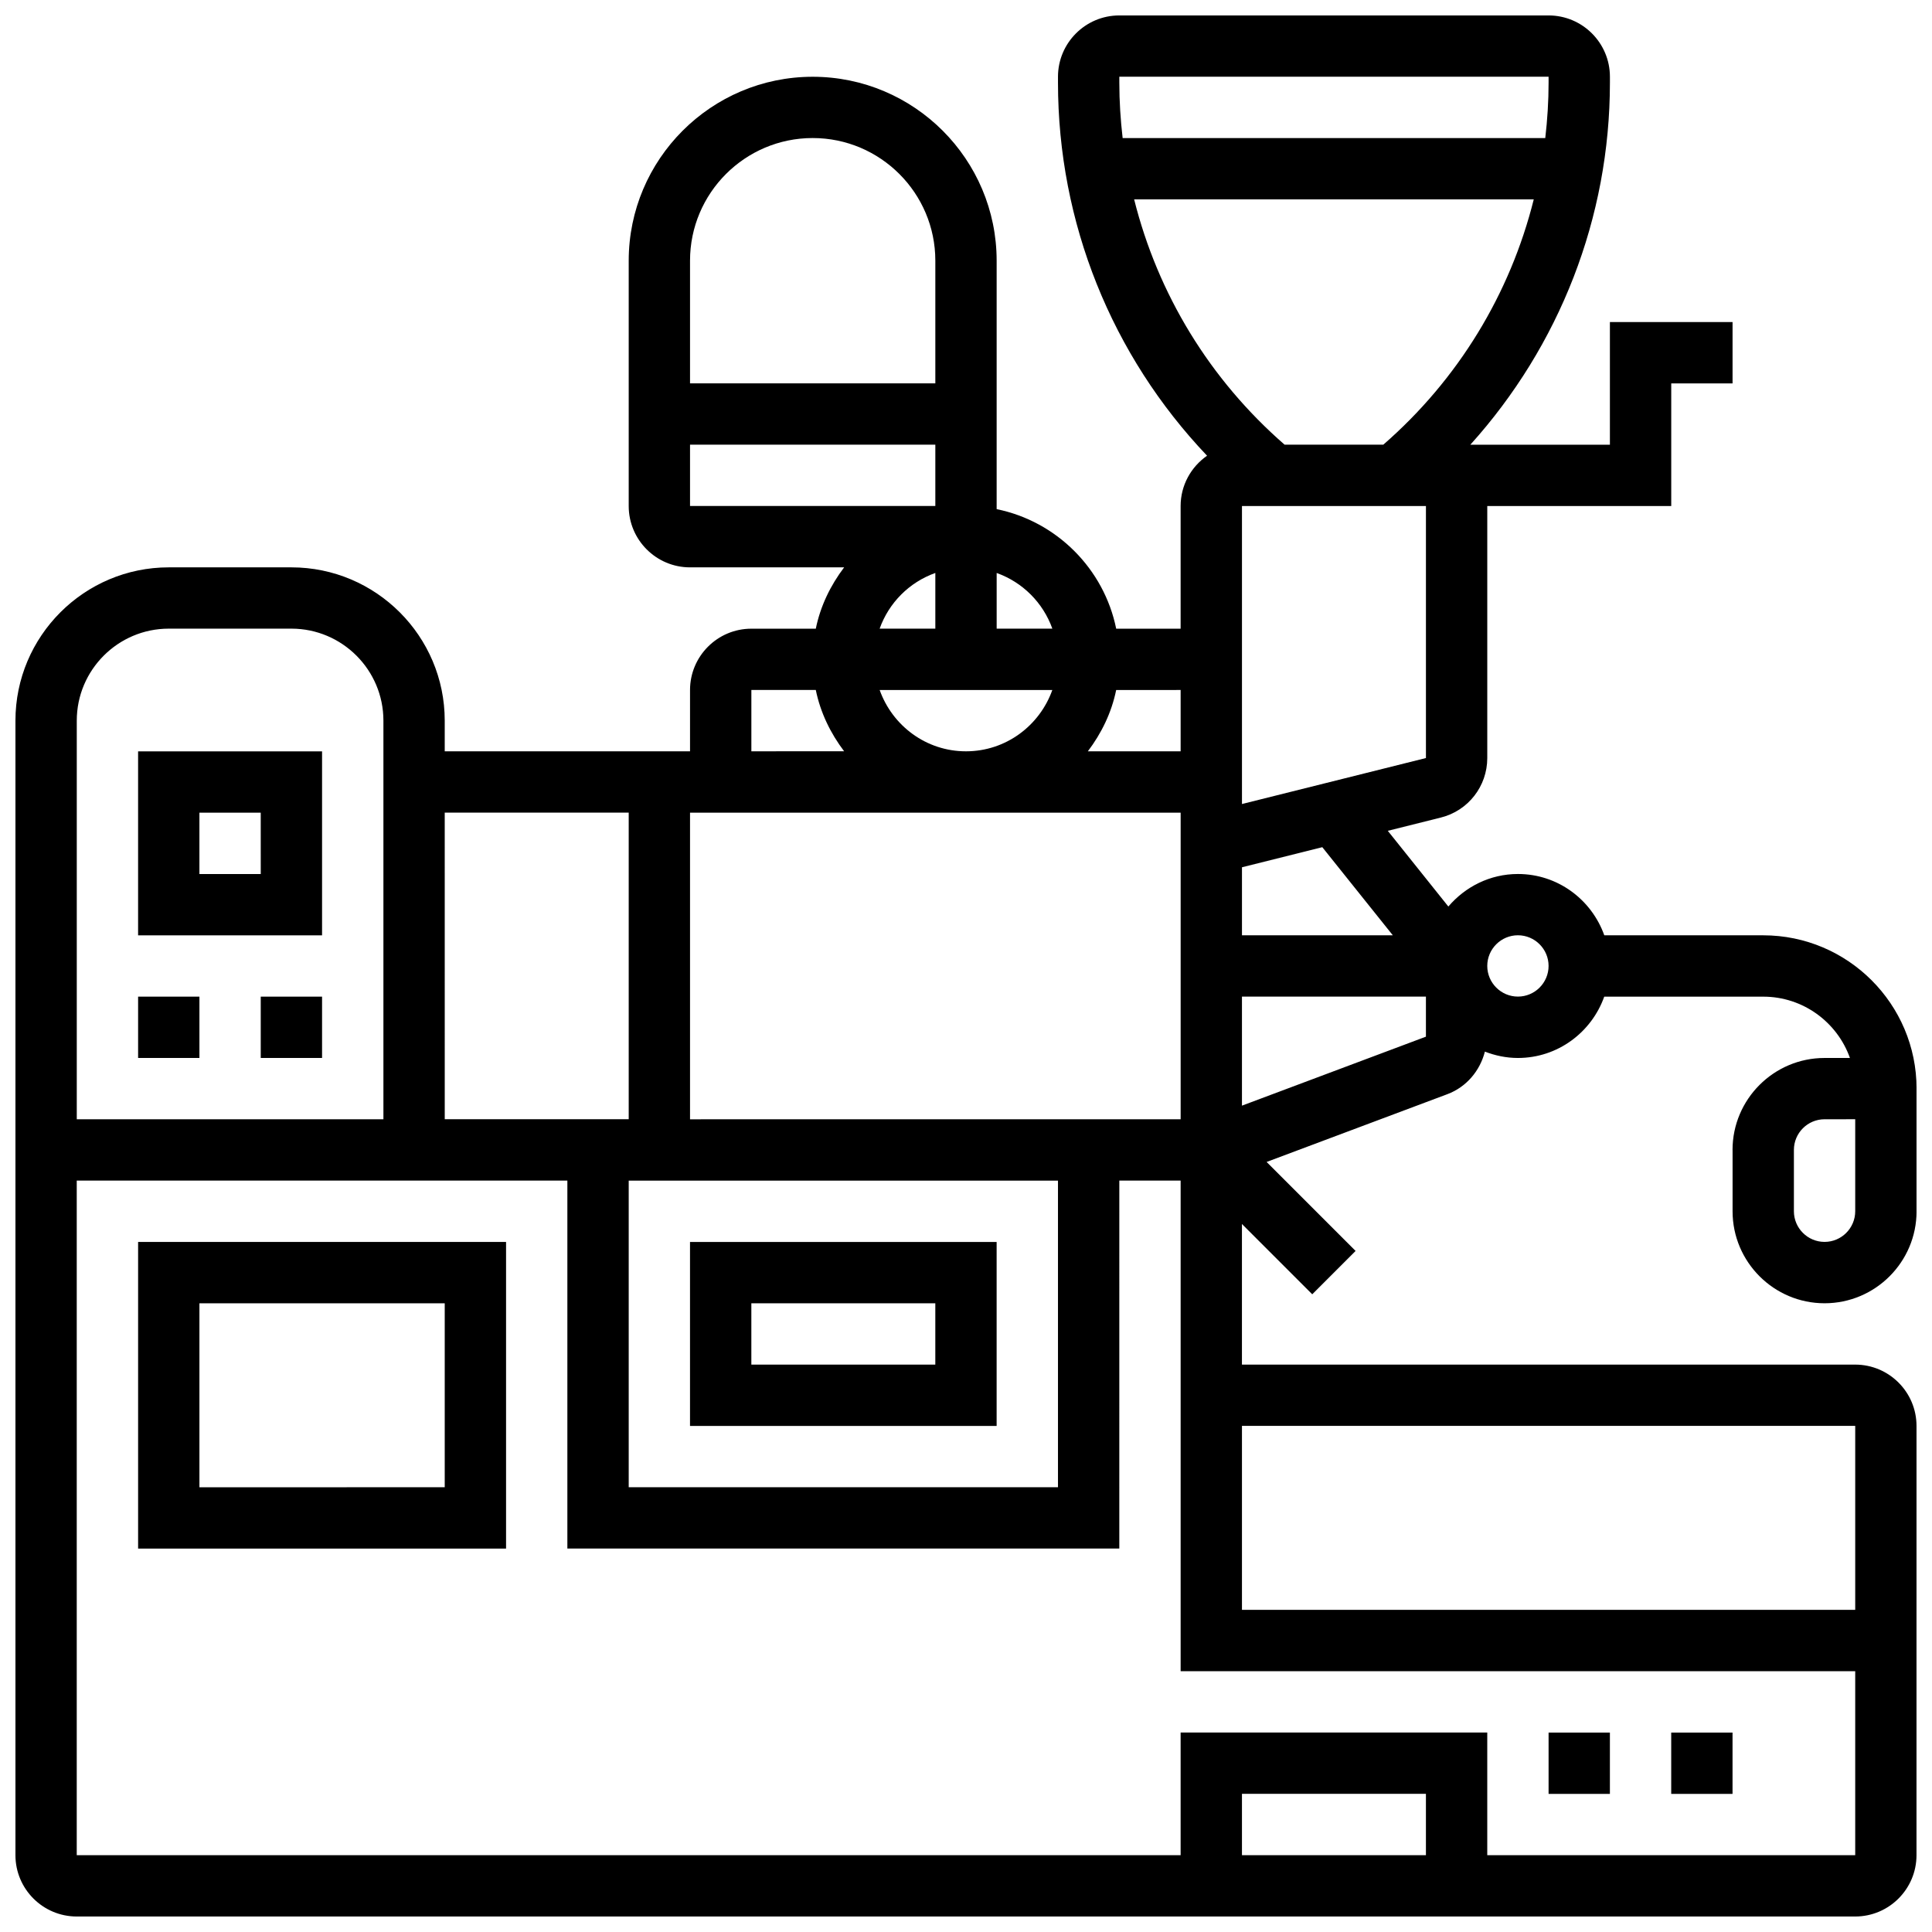 <?xml version="1.0" encoding="UTF-8"?>
<!-- Uploaded to: ICON Repo, www.iconrepo.com, Generator: ICON Repo Mixer Tools -->
<svg width="800px" height="800px" version="1.1" viewBox="144 144 512 512" xmlns="http://www.w3.org/2000/svg">
 <defs>
  <clipPath id="a">
   <path d="m148.09 148.09h503.81v503.81h-503.81z"/>
  </clipPath>
 </defs>
 <path d="m326.86 521.89h81.258v-48.754h-81.258zm16.254-32.504h48.754v16.25h-48.754z"/>
 <path d="m554.39 603.15h16.25v16.25h-16.25z"/>
 <path d="m586.89 603.15h16.25v16.25h-16.25z"/>
 <path d="m180.6 554.39h97.512v-81.258h-97.512zm16.25-65.008h65.008v48.754l-65.008 0.004z"/>
 <path d="m180.6 408.12h16.25v16.25h-16.25z"/>
 <path d="m213.1 408.12h16.25v16.25h-16.25z"/>
 <path d="m229.35 343.12h-48.754v48.754h48.754zm-16.25 32.504h-16.254v-16.25h16.25z"/>
 <g clip-path="url(#a)">
  <path d="m603.15 448.75v16.25c0 13.441 10.938 24.379 24.379 24.379s24.379-10.938 24.379-24.379v-32.504c0-22.402-18.227-40.629-40.629-40.629h-42.125c-3.363-9.434-12.301-16.25-22.883-16.25-7.41 0-13.977 3.387-18.445 8.621l-16.047-20.062 14.066-3.519c7.234-1.805 12.297-8.289 12.297-15.766v-66.785h48.754v-32.504h16.25v-16.25h-32.504v32.504h-36.988c23.617-26.199 36.992-60.141 36.992-95.969v-1.547c0-8.965-7.289-16.25-16.25-16.25h-113.77c-8.965 0-16.25 7.289-16.25 16.25v1.543c0 37.137 14.246 72.336 39.508 98.887-4.227 2.941-7.008 7.809-7.008 13.336v32.504h-17.074c-3.238-15.895-15.785-28.441-31.68-31.684v-65.828c0-26.891-21.867-48.754-48.754-48.754-26.891 0-48.754 21.867-48.754 48.754v65.008c0 8.965 7.289 16.25 16.25 16.25h40.84c-3.59 4.746-6.281 10.215-7.508 16.25l-17.082 0.004c-8.965 0-16.25 7.289-16.25 16.25v16.25h-65.008v-8.125c0-22.402-18.227-40.629-40.629-40.629h-32.508c-22.402 0-40.629 18.227-40.629 40.629v300.66c0 8.965 7.289 16.25 16.25 16.25h471.3c8.965 0 16.25-7.289 16.25-16.25l0.004-113.76c0-8.965-7.289-16.25-16.25-16.25h-162.52v-37.266l18.633 18.633 11.488-11.488-23.582-23.582 47.91-17.965c5.039-1.887 8.637-6.191 9.938-11.277 2.727 1.051 5.66 1.684 8.746 1.684 10.578 0 19.52-6.816 22.883-16.25h42.125c10.598 0 19.633 6.793 22.988 16.25h-6.734c-13.441 0-24.379 10.938-24.379 24.379zm-90.035-56.883h-39.98v-18.031l21.289-5.324zm-202.5 65.008h113.76v81.258l-113.76 0.004zm16.25-16.25v-81.262h130.02v81.258zm50.254-113.77h45.758c-3.363 9.434-12.301 16.25-22.883 16.25-10.582 0.004-19.512-6.812-22.875-16.25zm144.77 18.031-48.754 12.188v-78.973h48.754zm-37.453-83.039c-19.867-17.293-33.617-39.965-39.875-65.008h105.9c-6.258 25.043-20.008 47.715-39.875 65.008zm-43.805-97.512h113.76v1.543c0 4.949-0.316 9.855-0.879 14.707l-112 0.004c-0.562-4.852-0.879-9.758-0.879-14.707zm16.25 178.77h-24.59c3.59-4.746 6.281-10.215 7.508-16.25l17.082-0.004zm-33.996-32.504h-14.758v-14.758c6.883 2.453 12.301 7.875 14.758 14.758zm-63.516-130.02c17.926 0 32.504 14.578 32.504 32.504v32.504h-65.008v-32.504c0-17.926 14.578-32.504 32.504-32.504zm-32.504 81.258h65.008v16.25h-65.008zm65.008 34v14.758h-14.758c2.457-6.883 7.875-12.305 14.758-14.758zm-48.754 31.008h17.074c1.234 6.039 3.918 11.508 7.508 16.25l-24.582 0.004zm-32.504 32.504v81.258h-48.754l-0.004-81.258zm-121.89-48.754h32.504c13.441 0 24.379 10.938 24.379 24.379v105.64h-81.262v-105.64c0-13.441 10.941-24.379 24.379-24.379zm333.16 325.04h-48.754v-16.25h48.754zm16.254 0v-32.504h-81.262v32.504h-292.54v-178.77h130.02v97.512h146.27l0.004-97.512h16.25v130.02h178.77v48.754zm97.512-113.77v48.754l-162.52 0.004v-48.754zm-162.52-84.859v-28.902h48.754v10.621zm73.133-28.902c-4.477 0-8.125-3.648-8.125-8.125s3.648-8.125 8.125-8.125 8.125 3.648 8.125 8.125-3.648 8.125-8.125 8.125zm89.387 32.504v24.379c0 4.477-3.648 8.125-8.125 8.125-4.477 0-8.125-3.648-8.125-8.125v-16.25c0-4.477 3.648-8.125 8.125-8.125z"/>
 </g>
</svg>